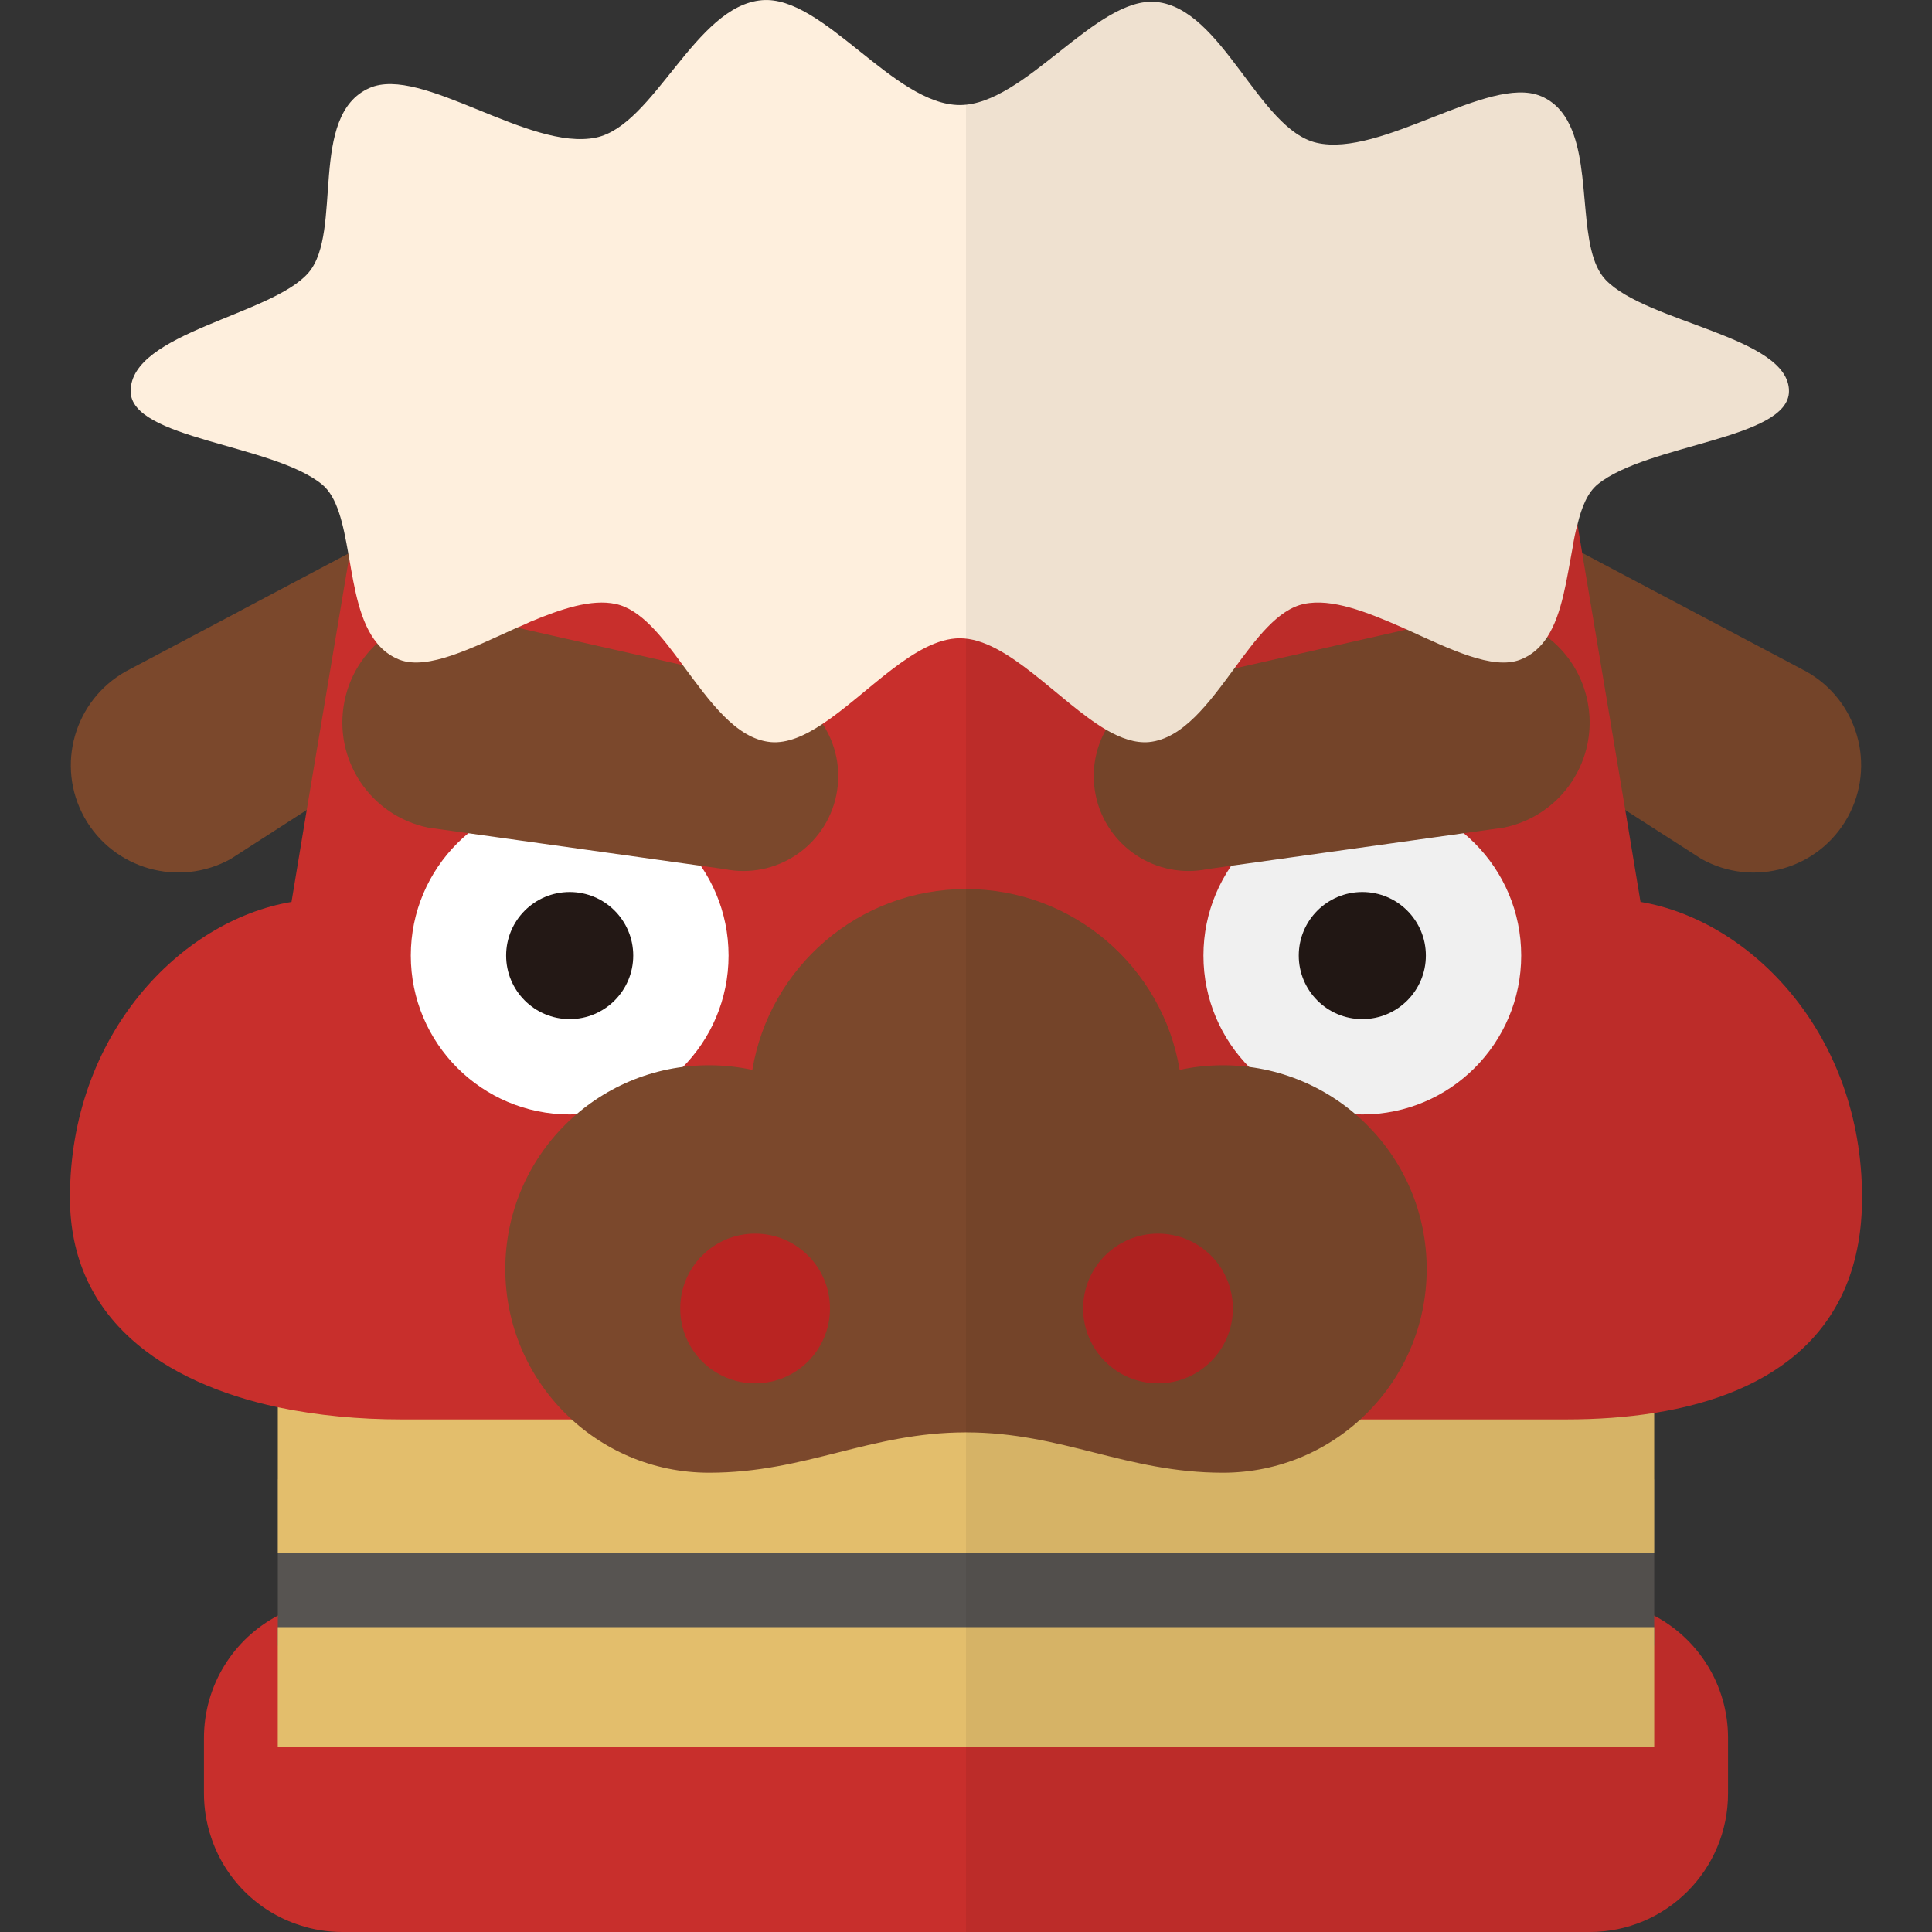 <?xml version="1.0" encoding="iso-8859-1"?>

<!DOCTYPE svg PUBLIC "-//W3C//DTD SVG 1.1//EN" "http://www.w3.org/Graphics/SVG/1.1/DTD/svg11.dtd">
<!-- Uploaded to: SVG Repo, www.svgrepo.com, Generator: SVG Repo Mixer Tools -->
<svg version="1.1" id="_x36_" xmlns="http://www.w3.org/2000/svg" xmlns:xlink="http://www.w3.org/1999/xlink" 
	 viewBox="0 0 512 512"  xml:space="preserve">
<rect x="0" y="0" width="512" height="512" fill="#333333" stroke="none"/>
<g>
	<g>
		<path style="fill:#C82F2C;" d="M457.948,460.606v14.646c0,20.325-16.424,36.748-36.681,36.748H90.732
			c-3.9,0-7.733-0.615-11.223-1.779c-11.223-3.558-20.119-12.455-23.678-23.678c-1.163-3.559-1.779-7.39-1.779-11.291v-14.646
			c0-14.097,7.939-26.346,19.572-32.438c5.133-2.805,10.95-4.31,17.109-4.31h330.536c6.159,0,11.976,1.505,17.109,4.31
			C450.01,434.26,457.948,446.509,457.948,460.606z"/>
		<g>
			<path style="fill:#7B482C;" d="M140.552,164.767c0,0.822-0.068,1.574-0.274,2.327c-1.232,7.254-5.612,13.892-12.524,17.724
				l-33.054,21.214l-13.413,8.623L61.1,227.658c-13.755,7.596-31.069,2.669-38.734-11.018c-7.664-13.755-2.669-31.069,11.018-38.734
				l58.922-31.205l0.411-0.205l10.607-5.612c12.113-6.706,27.442-2.395,34.217,9.786
				C140.005,155.118,140.963,160.045,140.552,164.767z"/>
			<path style="fill:#7B482C;" d="M384.235,184.85c-12.136-6.755-16.498-22.066-9.746-34.201c6.754-12.134,22.066-16.498,34.2-9.744
				l69.913,37.01c13.73,7.643,18.668,24.97,11.027,38.702c-7.643,13.732-24.971,18.668-38.7,11.027L384.235,184.85z"/>
		</g>
		<rect x="73.624" y="392.036" style="fill:#575451;" width="364.753" height="44.072"/>
		<rect x="73.624" y="336.947" style="fill:#E3BE6C;" width="364.753" height="74.662"/>
		<rect x="73.61" y="431.211" style="fill:#E3BE6C;" width="364.778" height="31.826"/>
		<path style="fill:#C82F2C;" d="M493.466,317.375c0,35.175-23.131,52.01-55.089,57.074c-7.323,1.163-15.124,1.711-23.268,1.711
			H106.267c-11.086,0-22.173-1.027-32.643-3.217c-30.453-6.569-55.089-23.405-55.089-55.568c0-43.251,29.358-73.429,58.716-78.356
			l4.037-24.363l11.223-66.86l0.206-1.3l4.174-24.979h318.217l2.943,17.45l1.232,7.528l11.429,68.16l4.037,24.363
			C464.107,243.945,493.466,274.124,493.466,317.375z"/>
		<g>
			<g>
				<circle style="fill:#FFFFFF;" cx="150.971" cy="253.234" r="42.105"/>
				<path style="fill:#7B482C;" d="M191.96,230.315c13.607,2.782,26.891-5.992,29.673-19.597
					c2.782-13.605-5.99-26.889-19.595-29.673l-77.153-17.469c-15.396-3.148-30.429,6.78-33.577,22.176
					c-3.148,15.396,6.778,30.429,22.176,33.577L191.96,230.315z"/>
			</g>
			<g>
				<circle style="fill:#FFFFFF;" cx="361.029" cy="253.234" r="42.105"/>
				<circle style="fill:#231815;" cx="150.971" cy="253.234" r="16.841"/>
				<circle style="fill:#231815;" cx="361.028" cy="253.234" r="16.842"/>
				<path style="fill:#7B482C;" d="M320.04,230.315c-13.607,2.782-26.891-5.992-29.676-19.597
					c-2.782-13.605,5.992-26.889,19.597-29.673l77.151-17.469c15.398-3.148,30.431,6.78,33.579,22.176
					c3.15,15.396-6.778,30.429-22.176,33.577L320.04,230.315z"/>
			</g>
		</g>
		<g>
			<path style="fill:#7B482C;" d="M324.098,282.303c-3.938,0-7.778,0.424-11.479,1.225c-4.517-27.191-28.147-47.921-56.618-47.921
				c-28.474,0-52.104,20.73-56.62,47.921c-3.701-0.801-7.538-1.225-11.479-1.225c-29.819,0-53.993,24.172-53.993,53.993
				c0,29.819,24.174,53.991,53.993,53.991c25.694,0,42.578-10.695,68.099-10.695c25.519,0,42.405,10.695,68.097,10.695
				c29.821,0,53.992-24.172,53.992-53.991C378.09,306.475,353.919,282.303,324.098,282.303z"/>
			<circle style="fill:#B92422;" cx="200.11" cy="346.764" r="19.842"/>
			<circle style="fill:#B92422;" cx="306.883" cy="346.764" r="19.842"/>
		</g>
		<g>
			<path style="fill:#FEEFDD;" d="M474.099,103.656c0,12.729-37.502,13.961-50.709,24.704c-2.669,2.19-4.243,6.022-5.338,10.607
				c-0.548,1.916-0.958,3.97-1.3,6.16c-1.574,8.28-2.737,17.519-6.706,23.678c-1.779,2.737-4.106,4.859-7.185,6.022
				c-7.323,2.806-18.614-2.806-30.043-8.007c-0.41-0.137-0.821-0.343-1.232-0.547c-9.375-4.106-18.683-7.802-26.005-6.228
				c-6.912,1.437-12.66,9.171-18.477,17.108c-6.707,9.102-13.618,18.614-22.583,19.504c-3.696,0.342-7.528-1.027-11.429-3.285
				c-12.523-7.391-26.142-24.225-38.733-24.225c-11.839,0-24.499,14.85-36.407,22.72c-4.722,3.148-9.375,5.201-13.755,4.79
				c-9.238-0.89-16.219-10.949-23.199-20.325c-5.612-7.665-11.155-14.85-17.861-16.287c-6.433-1.368-14.371,1.3-22.583,4.722
				c-1.163,0.548-2.327,1.095-3.559,1.574c-11.839,5.338-23.61,11.361-31.137,8.487c-2.395-0.958-4.311-2.395-5.885-4.311
				c-4.585-5.475-6.022-14.372-7.46-22.721c-0.068-0.342-0.137-0.753-0.205-1.094c-1.369-7.802-2.874-14.988-6.98-18.341
				c-13.208-10.744-50.709-11.976-50.709-24.704c0-15.535,37.502-20.119,47.151-31.412c9.239-10.811-0.205-41.744,16.151-48.93
				c13.755-6.091,42.292,16.834,60.016,13.139c15.466-3.216,26.279-34.969,44.003-36.406c16.151-1.369,34.902,27.784,52.421,27.784
				c17.245,0,36.201-28.947,52.146-27.305c17.451,1.779,27.1,33.738,42.361,37.297c17.177,4.037,45.645-18.067,59.401-12.386
				c0.137,0.069,0.206,0.069,0.342,0.136c3.49,1.575,5.817,4.243,7.391,7.596c0.069,0.069,0.069,0.069,0.069,0.137
				c5.748,12.181,1.984,33.054,9.444,40.855C436.46,85.589,474.099,89.216,474.099,103.656z"/>
		</g>
	</g>
	<path style="opacity:0.06;fill:#040000;" d="M438.376,392.036v-17.587c31.958-5.064,55.089-21.899,55.089-57.074
		c0-43.251-29.358-73.429-58.716-78.356l-4.034-24.344l20.214,12.97c13.729,7.641,31.057,2.704,38.7-11.027
		c7.641-13.731,2.703-31.058-11.027-38.702l-59.315-31.4l-0.003-0.02l-1.232-7.528c1.095-4.584,2.669-8.417,5.338-10.607
		c13.208-10.744,50.709-11.976,50.709-24.704c0-14.439-37.639-18.067-48.588-29.495c-7.46-7.801-3.696-28.673-9.444-40.855
		c0-0.069,0-0.069-0.069-0.137c-1.574-3.353-3.901-6.021-7.391-7.596c-0.137-0.068-0.205-0.068-0.342-0.136
		c-13.755-5.681-42.224,16.423-59.401,12.386c-15.261-3.559-24.91-35.518-42.361-37.297C291.062-1.065,272.801,25.955,256,27.667
		V512h165.268c20.256,0,36.681-16.423,36.681-36.748v-14.646c0-14.097-7.939-26.346-19.572-32.438v-16.56V392.036z"/>
</g>
</svg>